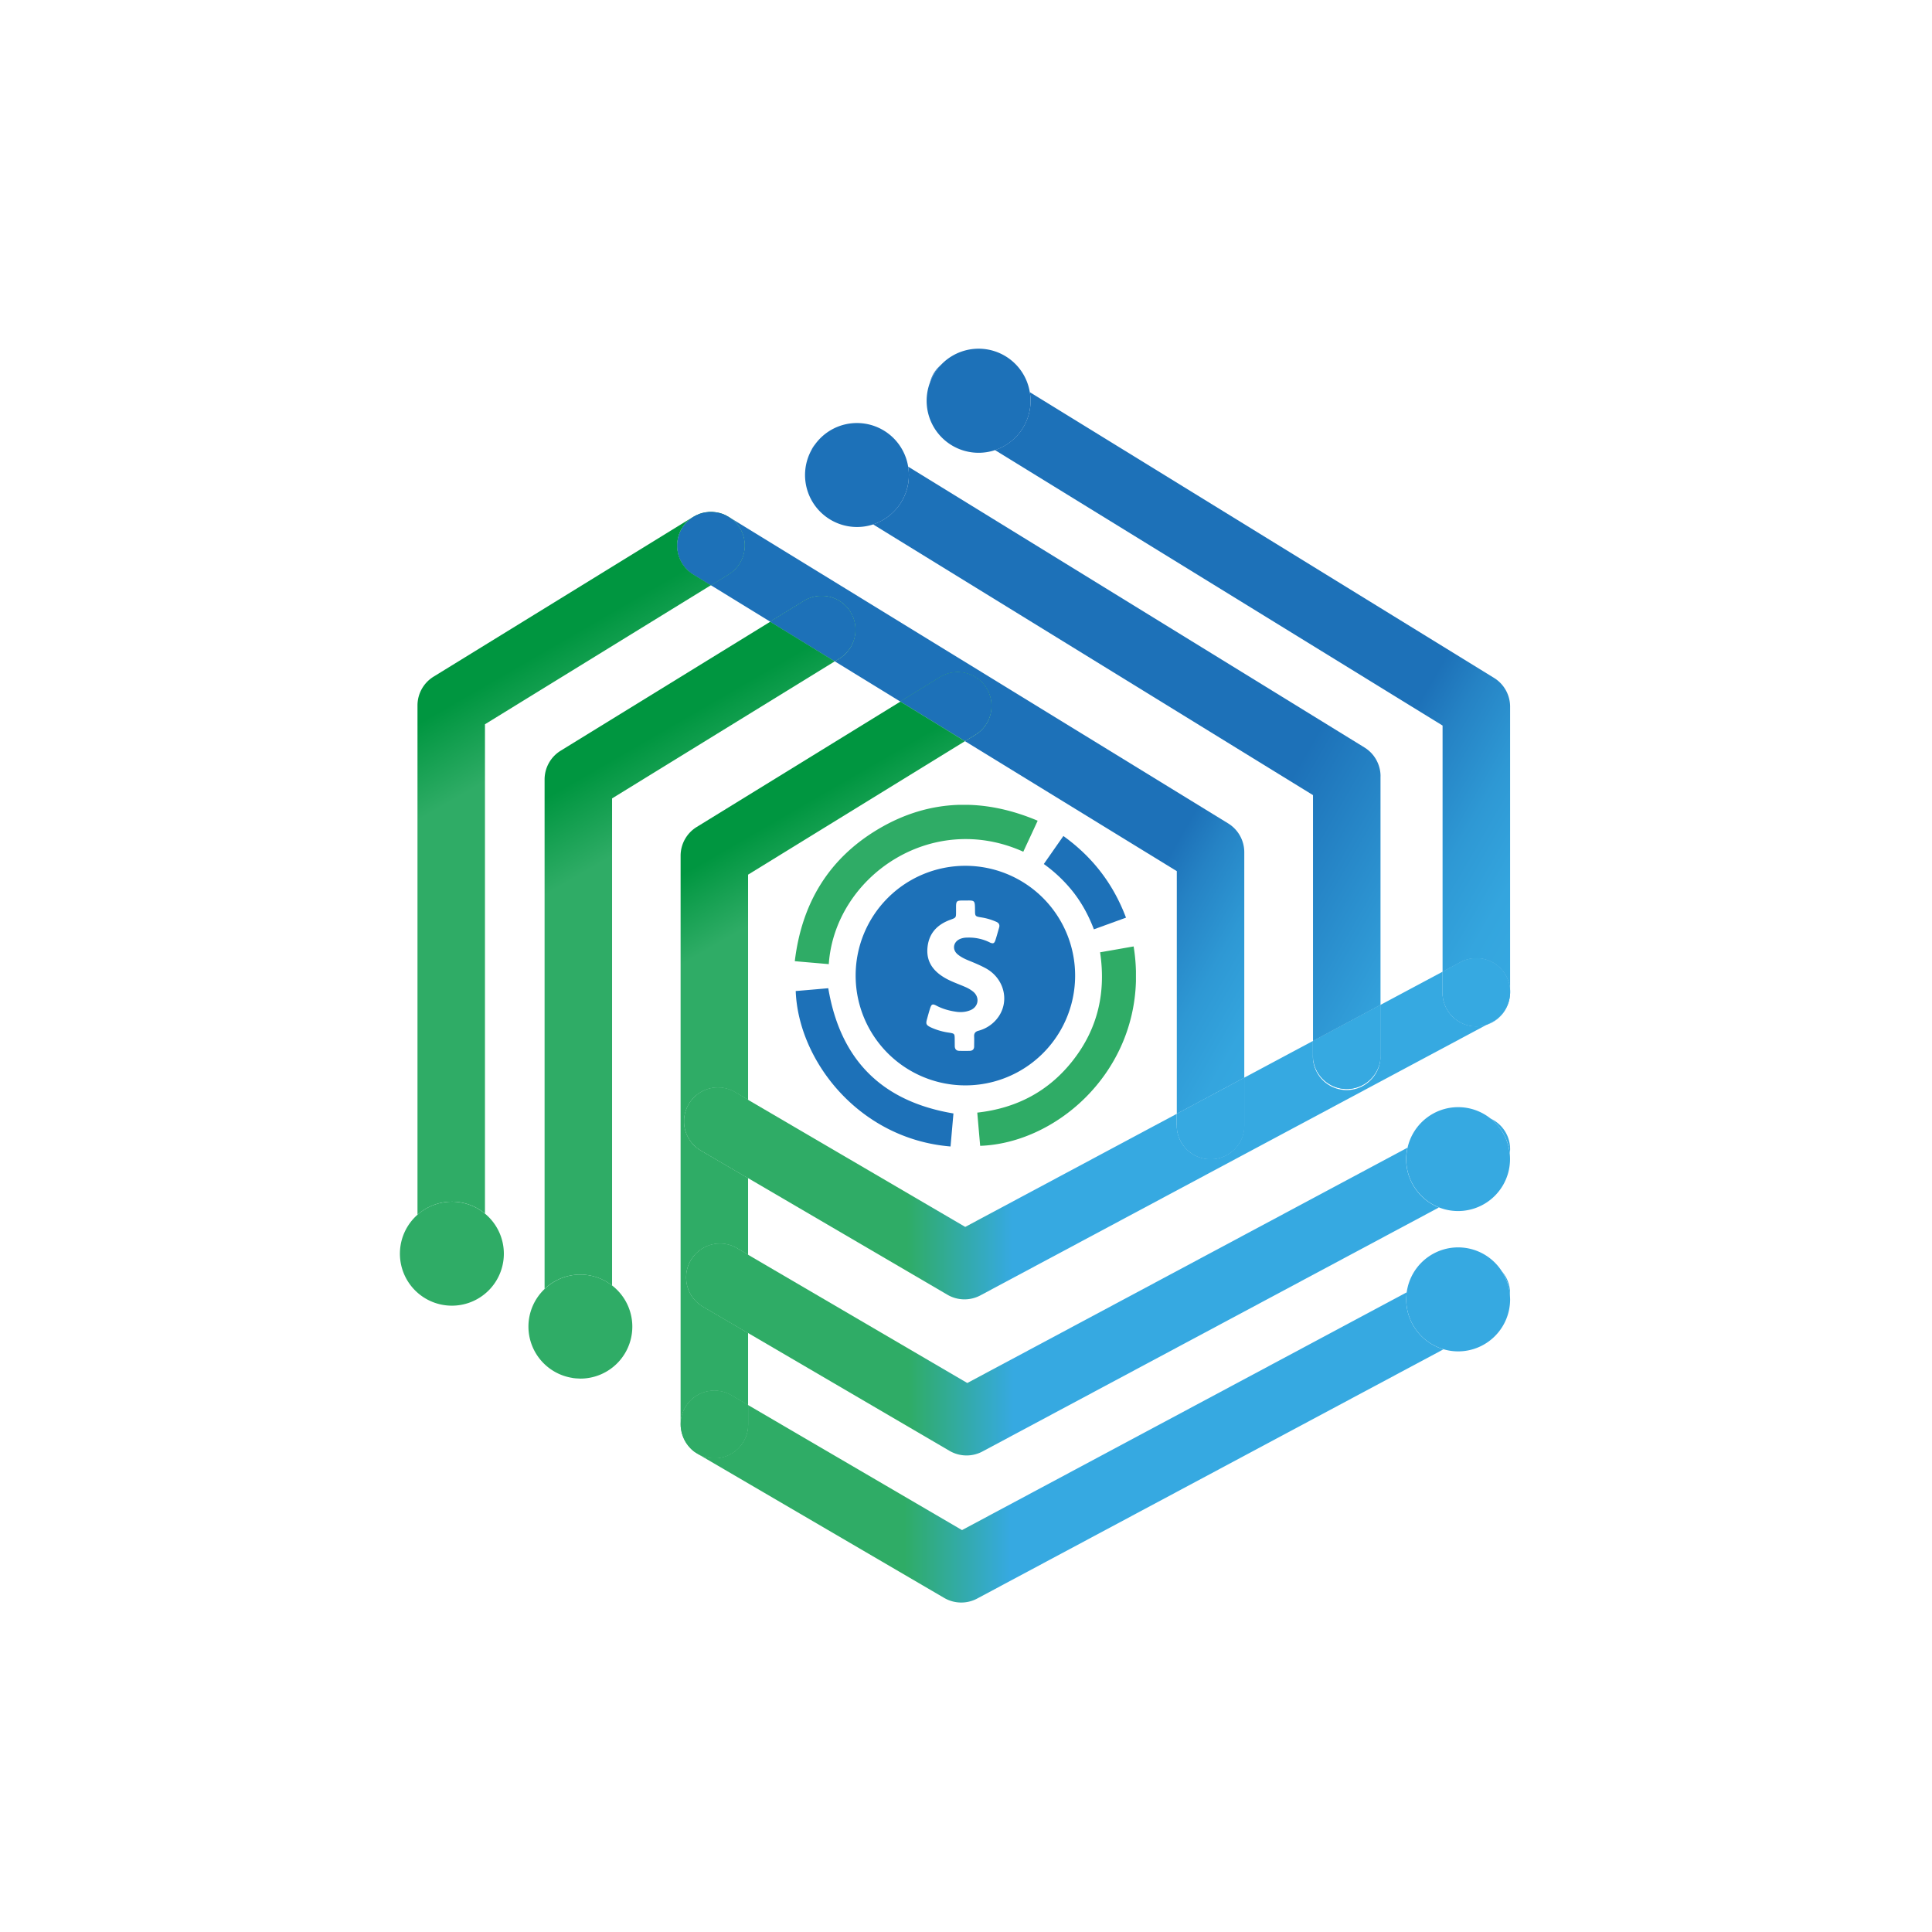 <svg xmlns="http://www.w3.org/2000/svg" width="108" height="108" fill="none" viewBox="0 0 108 108"><path fill="url(#a)" d="M38.305 80.571"/><path fill="url(#b)" d="M38.398 80.72q-.026-.035-.051-.076.023.037.051.076"/><path fill="url(#c)" d="m38.782 81.123-.076-.06q.038.03.075.06"/><path fill="url(#d)" d="M38.507 80.86q-.028-.032-.05-.063a.4.4 0 0 0 .05.063"/><path fill="url(#e)" d="M38.065 79.883c-.003-.03-.01-.064-.012-.094a1 1 0 0 0 .012.094"/><path fill="url(#f)" d="M38.635 80.998q-.03-.029-.06-.06.029.03.06.06"/><path fill="url(#g)" d="M38.304 78.678A1.883 1.883 0 0 1 40.883 78l.935.548v-4.03l-2.524-1.478a1.889 1.889 0 0 1 1.905-3.263l.619.362v-4.28l-2.64-1.544a1.889 1.889 0 0 1 1.905-3.263l.735.429V48.894l12.124-7.462-3.607-2.213-11.392 7.012a1.89 1.89 0 0 0-.897 1.608v31.79q.002.026.003.049a1.9 1.9 0 0 1 .255-1"/><path fill="url(#h)" d="M31.34 41.966a1.89 1.89 0 0 0-.897 1.608v28.478a2.885 2.885 0 0 1 3.772-.189V44.632l12.451-7.664-3.607-2.214z"/><path fill="url(#i)" d="M32.33 77.056h.006a3 3 0 0 1-.4-.04q.19.04.394.04"/><path fill="url(#j)" d="M40.606 28.828q.052.028.106.06-.051-.035-.107-.06"/><path fill="url(#k)" d="M38.134 29.51c.164-.269.387-.48.64-.631q-.011.004-.021.011l-14.518 8.937a1.89 1.89 0 0 0-.897 1.608v28.472a2.896 2.896 0 0 1 3.772-.067V40.487l12.633-7.775-.987-.605a1.89 1.89 0 0 1-.623-2.596"/><path fill="url(#l)" d="m40.135 28.652.051.01c-.018-.004-.033-.004-.051-.01"/><path fill="url(#m)" d="M40.45 28.754q.045.017.09.04c-.027-.016-.06-.028-.09-.04"/><path fill="url(#n)" d="m39.023 28.758.094-.04q-.044.02-.094.04"/><path fill="url(#o)" d="M39.542 28.629q.058-.006.111-.012a2 2 0 0 0-.111.012"/><path fill="url(#p)" d="m38.94 28.794.088-.036z"/><path fill="url(#q)" d="M39.473 28.631q.035-.005.069-.006-.037.003-.07.006"/><path fill="url(#r)" d="M39.83 28.617q.063.004.126.012z"/><path fill="url(#s)" d="M55.143 38.476c.544.89.27 2.051-.62 2.599l-.582.356 11.843 7.267v13.564l3.772-2.017V47.641c0-.658-.341-1.266-.9-1.611l-27.93-17.142-.017-.01a1.887 1.887 0 0 1 .017 3.229l-.987.608 3.318 2.037 1.884-1.159a1.885 1.885 0 0 1 2.597.62c.544.89.27 2.052-.62 2.6l-.254.156 3.668 2.251 2.211-1.361a1.884 1.884 0 0 1 2.6.617"/><path fill="url(#t)" d="M39.116 28.716a1 1 0 0 1 .07-.02z"/><path fill="url(#u)" d="M40.54 28.79q.035.017.069.035z"/><path fill="url(#v)" d="M54.524 41.069a1.89 1.89 0 0 0 .62-2.6 1.887 1.887 0 0 0-2.597-.62l-2.212 1.363 3.607 2.213z"/><path fill="url(#w)" d="M54.524 41.069a1.89 1.89 0 0 0 .62-2.6 1.887 1.887 0 0 0-2.597-.62l-2.212 1.363 3.607 2.213z"/><path fill="url(#x)" d="M47.538 34.212a1.89 1.89 0 0 0-2.597-.62l-1.884 1.159 3.607 2.214.255-.157a1.885 1.885 0 0 0 .619-2.596"/><path fill="url(#y)" d="M47.538 34.212a1.89 1.89 0 0 0-2.597-.62l-1.884 1.159 3.607 2.214.255-.157a1.885 1.885 0 0 0 .619-2.596"/><path fill="url(#z)" d="M41.348 29.513a1.9 1.9 0 0 0-.637-.63q-.053-.029-.104-.057l-.066-.035a1 1 0 0 0-.087-.038c-.03-.011-.058-.026-.09-.034a1 1 0 0 0-.067-.02 2 2 0 0 0-.113-.033l-.049-.008a2 2 0 0 0-.13-.023q-.025-.003-.055-.006-.062-.008-.125-.012h-.176a1 1 0 0 0-.11.012l-.067.006q-.06.008-.121.023a.4.4 0 0 0-.058.011q-.056.014-.11.032a.832.832 0 0 0-.156.058l-.084.035q-.039.018-.073.038c-.032.017-.064.031-.095.052a1.889 1.889 0 0 0-.017 3.228l.986.605.987-.608a1.89 1.89 0 0 0 .617-2.597"/><path fill="url(#A)" d="M41.348 29.513a1.9 1.9 0 0 0-.637-.63q-.053-.029-.104-.057l-.066-.035a1 1 0 0 0-.087-.038c-.03-.011-.058-.026-.09-.034a1 1 0 0 0-.067-.02 2 2 0 0 0-.113-.033l-.049-.008a2 2 0 0 0-.13-.023q-.025-.003-.055-.006-.062-.008-.125-.012h-.176a1 1 0 0 0-.11.012l-.067.006q-.06.008-.121.023a.4.4 0 0 0-.058.011q-.056.014-.11.032a.832.832 0 0 0-.156.058l-.084.035q-.039.018-.073.038c-.032.017-.064.031-.095.052a1.889 1.889 0 0 0-.017 3.228l.986.605.987-.608a1.89 1.89 0 0 0 .617-2.597"/><path fill="url(#B)" d="m83.416 57.122-.298.159a1.89 1.89 0 0 0 1.294-1.794v-.014a1.88 1.88 0 0 1-.996 1.648"/><path fill="url(#C)" d="M52.212 20.846a1.9 1.9 0 0 0-.223.528c.142-.374.356-.71.628-.991a1.9 1.9 0 0 0-.405.463"/><path fill="url(#D)" d="M84.193 54.566c.154.284.223.591.223.893V39.504c0-.654-.341-1.266-.897-1.608L57.566 21.922c.026.156.044.313.044.478a2.91 2.91 0 0 1-1.992 2.759l25.023 15.4v13.764l1-.533a1.884 1.884 0 0 1 2.552.776"/><path fill="url(#E)" d="M45.43 25.021a1 1 0 0 0-.067.125q.097-.168.213-.326c-.05.064-.102.131-.146.201"/><path fill="url(#F)" d="M77.174 43.393c0-.654-.342-1.266-.898-1.608l-25.51-15.7q.04.23.041.467c0 1.29-.84 2.382-2 2.762l24.591 15.134v13.746l3.773-2.017V43.394z"/><path fill="url(#G)" d="M67.67 64.798a1.89 1.89 0 0 1-1.888-1.89v-.645l-11.825 6.322-12.142-7.105v4.376l11.149 6.522a1.89 1.89 0 0 0 1.84.035l28.312-15.134a1.889 1.889 0 0 1-2.478-1.794V54.32l-3.47 1.855v2.81a1.889 1.889 0 1 1-3.776 0v-.794l-3.838 2.052v2.663a1.885 1.885 0 0 1-1.885 1.892"/><path fill="url(#H)" d="M41.088 61.05a1.889 1.889 0 0 0-1.905 3.263l2.64 1.545v-4.376z"/><path fill="url(#I)" d="M41.088 61.05a1.889 1.889 0 0 0-1.905 3.263l2.64 1.545v-4.376z"/><path fill="url(#J)" d="M65.787 62.909c0 1.043.845 1.89 1.887 1.89a1.89 1.89 0 0 0 1.888-1.89v-2.663l-3.772 2.017v.646z"/><path fill="url(#K)" d="M65.787 62.909c0 1.043.845 1.89 1.887 1.89a1.89 1.89 0 0 0 1.888-1.89v-2.663l-3.772 2.017v.646z"/><path fill="url(#L)" d="M82.53 57.374c.206 0 .405-.035.59-.096l.299-.16c.631-.336.99-.979.999-1.648v-.015c0-.301-.07-.608-.223-.892a1.883 1.883 0 0 0-2.554-.777l-.998.533v1.165c0 1.043.845 1.89 1.887 1.89"/><path fill="url(#M)" d="M82.53 57.374c.206 0 .405-.035.59-.096l.299-.16c.631-.336.99-.979.999-1.648v-.015c0-.301-.07-.608-.223-.892a1.883 1.883 0 0 0-2.554-.777l-.998.533v1.165c0 1.043.845 1.89 1.887 1.89"/><path fill="url(#N)" d="M75.285 60.876a1.89 1.89 0 0 0 1.887-1.89v-2.81L73.4 58.193v.794a1.884 1.884 0 0 0 1.885 1.889"/><path fill="url(#O)" d="M75.285 60.876a1.89 1.89 0 0 0 1.887-1.89v-2.81L73.4 58.193v.794a1.884 1.884 0 0 0 1.885 1.889"/><path fill="url(#P)" d="M53.08 81.104a1.89 1.89 0 0 0 1.84.035L80.434 67.5a2.91 2.91 0 0 1-1.83-2.697q0-.333.076-.646L54.072 77.311 41.815 70.14v4.375z"/><path fill="url(#Q)" d="M84.4 64.483a1.87 1.87 0 0 0-.206-1.133 1.87 1.87 0 0 0-.877-.823 2.88 2.88 0 0 1 1.083 1.956"/><path fill="url(#R)" d="M38.62 70.456a1.89 1.89 0 0 0 .677 2.584l2.525 1.478v-4.376l-.62-.361a1.88 1.88 0 0 0-2.582.675"/><path fill="url(#S)" d="M38.62 70.456a1.89 1.89 0 0 0 .677 2.584l2.525 1.478v-4.376l-.62-.361a1.88 1.88 0 0 0-2.582.675"/><path fill="url(#T)" d="M38.055 79.787a1 1 0 0 1-.006-.111q.003.058.006.111"/><path fill="url(#U)" d="M38.077 79.97q-.008-.046-.015-.091.01.045.015.09"/><path fill="url(#V)" d="m38.256 80.49-.036-.076q.018.035.036.076"/><path fill="url(#W)" d="M38.71 81.062a1 1 0 0 1-.076-.07q.035.034.075.07"/><path fill="url(#X)" d="M84.192 71.409a2 2 0 0 0-.243-.35c.264.408.429.889.457 1.405a1.87 1.87 0 0 0-.214-1.055"/><path fill="url(#Y)" d="m38.179 80.315-.028-.073q.016.037.028.073"/><path fill="url(#Z)" d="M78.609 72.64q.001-.203.029-.398L53.777 85.533 41.82 78.544v1.084a1.889 1.889 0 0 1-2.88 1.605l.04.027 13.803 8.066a1.89 1.89 0 0 0 1.84.035l26.069-13.934a2.91 2.91 0 0 1-2.084-2.788"/><path fill="url(#aa)" d="M41.82 79.627v-1.084l-.934-.547a1.884 1.884 0 0 0-2.835 1.68q0 .056.006.11.004.046.012.09.005.044.014.087.01.051.02.102.008.036.02.072l.033.105.026.07c.011.031.026.066.04.097l.035.073q.02.044.046.087l.047.078q.022.034.049.073l.06.08.05.062.07.078q.026.028.057.058a1.6 1.6 0 0 0 .214.177c.032.02.061.04.096.06.29.18.628.284.993.284a1.89 1.89 0 0 0 1.882-1.892"/><path fill="url(#ab)" d="M41.82 79.627v-1.084l-.934-.547a1.884 1.884 0 0 0-2.835 1.68q0 .056.006.11.004.046.012.09.005.044.014.087.01.051.02.102.008.036.02.072l.033.105.026.07c.011.031.026.066.04.097l.035.073q.02.044.046.087l.047.078q.022.034.049.073l.06.08.05.062.07.078q.026.028.057.058a1.6 1.6 0 0 0 .214.177c.032.02.061.04.096.06.29.18.628.284.993.284a1.89 1.89 0 0 0 1.882-1.892"/><path fill="#1d71b8" d="M57.61 22.399c0-.163-.018-.322-.044-.479a2.9 2.9 0 0 0-5.575-.55 2.905 2.905 0 1 0 5.619 1.029M50.807 26.555c0-.16-.017-.316-.04-.467a2.9 2.9 0 0 0-2.863-2.44 2.89 2.89 0 0 0-2.325 1.171q-.118.156-.211.325a2.905 2.905 0 0 0 3.442 4.172 2.91 2.91 0 0 0 1.997-2.761"/><path fill="#36a9e1" d="M80.439 67.495a2.905 2.905 0 0 0 2.88-4.972 2.9 2.9 0 0 0-1.806-.632c-1.38 0-2.536.967-2.828 2.26a3 3 0 0 0-.076.646c0 1.223.759 2.269 1.83 2.698M83.95 71.06a2.901 2.901 0 0 0-5.34 1.577 2.905 2.905 0 0 0 2.903 2.906 2.905 2.905 0 0 0 2.903-2.906q-.002-.086-.008-.171a2.9 2.9 0 0 0-.458-1.405"/><path fill="#2fac66" d="M23.337 67.906a2.905 2.905 0 1 0 3.772-.064 2.897 2.897 0 0 0-3.772.064M30.446 72.053a2.9 2.9 0 0 0-.906 2.106 2.906 2.906 0 0 0 2.8 2.9c.034 0 .069.006.104.006a2.905 2.905 0 0 0 1.774-5.204 2.9 2.9 0 0 0-1.774-.611c-.776 0-1.477.307-1.998.803"/><path fill="#1d71b8" d="M47.831 54.539a6.134 6.134 0 1 0 12.269 0 6.135 6.135 0 0 0-6.135-6.14 6.133 6.133 0 0 0-6.134 6.14m6.673-3.686c0 .373 0 .373.373.434.284.044.556.128.82.244.141.063.2.168.156.319-.067.225-.128.457-.2.68-.043.14-.087.2-.168.2a.4.4 0 0 1-.17-.055 2.6 2.6 0 0 0-1.141-.264q-.079 0-.157.003a1 1 0 0 0-.347.073c-.394.17-.457.606-.125.872.168.136.362.235.565.319.348.142.695.284 1.025.466 1.045.595 1.329 1.916.588 2.817a1.98 1.98 0 0 1-1.022.657c-.18.047-.258.143-.246.328.008.18 0 .362 0 .545 0 .162-.084.246-.244.252q-.154.004-.31.003-.137 0-.274-.003c-.171-.003-.252-.099-.255-.267l-.003-.397c-.003-.29-.012-.301-.295-.35a3.6 3.6 0 0 1-1.042-.299c-.258-.127-.287-.191-.212-.46.055-.203.11-.403.174-.606.05-.148.087-.212.168-.212q.065-.001.182.064c.362.191.753.296 1.155.348.067.009.14.011.206.011q.284.002.553-.11c.448-.194.52-.721.139-1.034a1.9 1.9 0 0 0-.429-.255c-.394-.174-.808-.307-1.18-.53-.606-.363-.99-.86-.947-1.6.052-.837.52-1.353 1.285-1.631.316-.116.318-.113.318-.444v-.333c.009-.246.05-.29.296-.298h.286c.472-.012.472.008.478.513"/><path fill="#2fac66" d="M57.202 47.612c.263-.565.527-1.13.805-1.733-1.297-.548-2.583-.85-3.848-.887h-.584c-1.526.052-3.026.49-4.49 1.362-2.768 1.649-4.27 4.152-4.655 7.377.66.058 1.28.11 1.899.165.336-4.87 5.717-8.605 10.873-6.285M60.011 59.235c-1.354 1.753-3.164 2.715-5.381 2.961q.081.942.162 1.857c4.145-.147 8.554-3.891 8.708-9.197v-.568a10 10 0 0 0-.13-1.382c-.617.108-1.234.218-1.874.328.333 2.228-.121 4.236-1.485 6"/><path fill="#1d71b8" d="M46.301 55.242c-.587.052-1.204.107-1.82.157.141 3.894 3.537 8.272 8.655 8.69l.162-1.846c-4-.67-6.322-2.99-6.997-7M60.02 49.899c.477.62.842 1.295 1.129 2.051l1.795-.652c-.71-1.886-1.864-3.387-3.5-4.564-.365.52-.72 1.029-1.094 1.565a8.1 8.1 0 0 1 1.67 1.6"/><defs><linearGradient id="a" x1="22.767" x2="39.314" y1="53.633" y2="82.264" gradientUnits="userSpaceOnUse"><stop offset=".073" stop-color="#009640"/><stop offset=".211" stop-color="#2fac66"/></linearGradient><linearGradient id="b" x1="22.746" x2="39.311" y1="53.591" y2="82.256" gradientUnits="userSpaceOnUse"><stop offset=".073" stop-color="#009640"/><stop offset=".211" stop-color="#2fac66"/></linearGradient><linearGradient id="c" x1="22.838" x2="39.406" y1="53.512" y2="82.178" gradientUnits="userSpaceOnUse"><stop offset=".073" stop-color="#009640"/><stop offset=".211" stop-color="#2fac66"/></linearGradient><linearGradient id="d" x1="22.845" x2="39.321" y1="53.722" y2="82.232" gradientUnits="userSpaceOnUse"><stop offset=".073" stop-color="#009640"/><stop offset=".211" stop-color="#2fac66"/></linearGradient><linearGradient id="e" x1="22.92" x2="39.46" y1="53.592" y2="82.213" gradientUnits="userSpaceOnUse"><stop offset=".073" stop-color="#009640"/><stop offset=".211" stop-color="#2fac66"/></linearGradient><linearGradient id="f" x1="22.881" x2="39.35" y1="53.709" y2="82.209" gradientUnits="userSpaceOnUse"><stop offset=".073" stop-color="#009640"/><stop offset=".211" stop-color="#2fac66"/></linearGradient><linearGradient id="g" x1="37.815" x2="53.698" y1="46.373" y2="73.857" gradientUnits="userSpaceOnUse"><stop offset=".073" stop-color="#009640"/><stop offset=".211" stop-color="#2fac66"/></linearGradient><linearGradient id="h" x1="31.103" x2="46.902" y1="41.59" y2="68.93" gradientUnits="userSpaceOnUse"><stop offset=".073" stop-color="#009640"/><stop offset=".222" stop-color="#2fac66"/></linearGradient><linearGradient id="i" x1="16.516" x2="32.321" y1="49.98" y2="77.353" gradientUnits="userSpaceOnUse"><stop offset=".073" stop-color="#009640"/><stop offset=".222" stop-color="#2fac66"/></linearGradient><linearGradient id="j" x1="40.189" x2="56.352" y1="28.041" y2="56.01" gradientUnits="userSpaceOnUse"><stop offset=".073" stop-color="#009640"/><stop offset=".222" stop-color="#2fac66"/></linearGradient><linearGradient id="k" x1="24.543" x2="40.349" y1="37.102" y2="64.453" gradientUnits="userSpaceOnUse"><stop offset=".073" stop-color="#009640"/><stop offset=".222" stop-color="#2fac66"/></linearGradient><linearGradient id="l" x1="39.897" x2="56.406" y1="28.201" y2="56.796" gradientUnits="userSpaceOnUse"><stop offset=".073" stop-color="#009640"/><stop offset=".222" stop-color="#2fac66"/></linearGradient><linearGradient id="m" x1="40.095" x2="56.537" y1="28.08" y2="56.558" gradientUnits="userSpaceOnUse"><stop offset=".073" stop-color="#009640"/><stop offset=".222" stop-color="#2fac66"/></linearGradient><linearGradient id="n" x1="39.058" x2="55.494" y1="28.715" y2="57.183" gradientUnits="userSpaceOnUse"><stop offset=".073" stop-color="#009640"/><stop offset=".222" stop-color="#2fac66"/></linearGradient><linearGradient id="o" x1="39.503" x2="55.508" y1="28.459" y2="56.179" gradientUnits="userSpaceOnUse"><stop offset=".073" stop-color="#009640"/><stop offset=".222" stop-color="#2fac66"/></linearGradient><linearGradient id="p" x1="38.653" x2="78.486" y1="28.584" y2="51.581" gradientUnits="userSpaceOnUse"><stop offset=".741" stop-color="#1d71b8"/><stop offset=".786" stop-color="#2582c4"/><stop offset=".861" stop-color="#2e98d4"/><stop offset=".933" stop-color="#34a5de"/><stop offset="1" stop-color="#36a9e1"/></linearGradient><linearGradient id="q" x1="38.835" x2="78.461" y1="28.24" y2="51.119" gradientUnits="userSpaceOnUse"><stop offset=".741" stop-color="#1d71b8"/><stop offset=".786" stop-color="#2582c4"/><stop offset=".861" stop-color="#2e98d4"/><stop offset=".933" stop-color="#34a5de"/><stop offset="1" stop-color="#36a9e1"/></linearGradient><linearGradient id="r" x1="38.946" x2="77.76" y1="28.077" y2="50.486" gradientUnits="userSpaceOnUse"><stop offset=".741" stop-color="#1d71b8"/><stop offset=".786" stop-color="#2582c4"/><stop offset=".861" stop-color="#2e98d4"/><stop offset=".933" stop-color="#34a5de"/><stop offset="1" stop-color="#36a9e1"/></linearGradient><linearGradient id="s" x1="34.964" x2="73.219" y1="35.004" y2="57.07" gradientUnits="userSpaceOnUse"><stop offset=".741" stop-color="#1d71b8"/><stop offset=".786" stop-color="#2582c4"/><stop offset=".861" stop-color="#2e98d4"/><stop offset=".933" stop-color="#34a5de"/><stop offset="1" stop-color="#36a9e1"/></linearGradient><linearGradient id="t" x1="38.72" x2="78.346" y1="28.458" y2="51.336" gradientUnits="userSpaceOnUse"><stop offset=".741" stop-color="#1d71b8"/><stop offset=".786" stop-color="#2582c4"/><stop offset=".861" stop-color="#2e98d4"/><stop offset=".933" stop-color="#34a5de"/><stop offset="1" stop-color="#36a9e1"/></linearGradient><linearGradient id="u" x1="38.992" x2="78.618" y1="27.894" y2="50.772" gradientUnits="userSpaceOnUse"><stop offset=".741" stop-color="#1d71b8"/><stop offset=".786" stop-color="#2582c4"/><stop offset=".861" stop-color="#2e98d4"/><stop offset=".933" stop-color="#34a5de"/><stop offset="1" stop-color="#36a9e1"/></linearGradient><linearGradient id="v" x1="52.264" x2="68.146" y1="38.016" y2="65.5" gradientUnits="userSpaceOnUse"><stop offset=".073" stop-color="#009640"/><stop offset=".211" stop-color="#2fac66"/></linearGradient><linearGradient id="w" x1="37.775" x2="76.031" y1="30.128" y2="52.194" gradientUnits="userSpaceOnUse"><stop offset=".741" stop-color="#1d71b8"/><stop offset=".786" stop-color="#2582c4"/><stop offset=".861" stop-color="#2e98d4"/><stop offset=".933" stop-color="#34a5de"/><stop offset="1" stop-color="#36a9e1"/></linearGradient><linearGradient id="x" x1="44.825" x2="60.624" y1="33.66" y2="61" gradientUnits="userSpaceOnUse"><stop offset=".073" stop-color="#009640"/><stop offset=".222" stop-color="#2fac66"/></linearGradient><linearGradient id="y" x1="37.803" x2="76.058" y1="30.083" y2="52.149" gradientUnits="userSpaceOnUse"><stop offset=".741" stop-color="#1d71b8"/><stop offset=".786" stop-color="#2582c4"/><stop offset=".861" stop-color="#2e98d4"/><stop offset=".933" stop-color="#34a5de"/><stop offset="1" stop-color="#36a9e1"/></linearGradient><linearGradient id="z" x1="38.797" x2="54.603" y1="28.866" y2="56.217" gradientUnits="userSpaceOnUse"><stop offset=".073" stop-color="#009640"/><stop offset=".222" stop-color="#2fac66"/></linearGradient><linearGradient id="A" x1="38.098" x2="76.354" y1="29.57" y2="51.636" gradientUnits="userSpaceOnUse"><stop offset=".741" stop-color="#1d71b8"/><stop offset=".786" stop-color="#2582c4"/><stop offset=".861" stop-color="#2e98d4"/><stop offset=".933" stop-color="#34a5de"/><stop offset="1" stop-color="#36a9e1"/></linearGradient><linearGradient id="B" x1="44.73" x2="84.106" y1="33.817" y2="56.529" gradientUnits="userSpaceOnUse"><stop offset=".719" stop-color="#1d71b8"/><stop offset=".768" stop-color="#2582c4"/><stop offset=".849" stop-color="#2e98d4"/><stop offset=".928" stop-color="#34a5de"/><stop offset="1" stop-color="#36a9e1"/></linearGradient><linearGradient id="C" x1="52.222" x2="91.597" y1="20.829" y2="43.541" gradientUnits="userSpaceOnUse"><stop offset=".719" stop-color="#1d71b8"/><stop offset=".768" stop-color="#2582c4"/><stop offset=".849" stop-color="#2e98d4"/><stop offset=".928" stop-color="#34a5de"/><stop offset="1" stop-color="#36a9e1"/></linearGradient><linearGradient id="D" x1="48.962" x2="88.338" y1="26.483" y2="49.195" gradientUnits="userSpaceOnUse"><stop offset=".719" stop-color="#1d71b8"/><stop offset=".768" stop-color="#2582c4"/><stop offset=".849" stop-color="#2e98d4"/><stop offset=".928" stop-color="#34a5de"/><stop offset="1" stop-color="#36a9e1"/></linearGradient><linearGradient id="E" x1="45.457" x2="84.385" y1="24.976" y2="47.43" gradientUnits="userSpaceOnUse"><stop offset=".724" stop-color="#1d71b8"/><stop offset="1" stop-color="#36a9e1"/></linearGradient><linearGradient id="F" x1="42.188" x2="80.925" y1="30.644" y2="52.989" gradientUnits="userSpaceOnUse"><stop offset=".724" stop-color="#1d71b8"/><stop offset="1" stop-color="#36a9e1"/></linearGradient><linearGradient id="G" x1="38.244" x2="84.413" y1="63.478" y2="63.478" gradientUnits="userSpaceOnUse"><stop offset=".27" stop-color="#2fac66"/><stop offset=".397" stop-color="#36a9e1"/></linearGradient><linearGradient id="H" x1="32.575" x2="48.458" y1="49.398" y2="76.882" gradientUnits="userSpaceOnUse"><stop offset=".073" stop-color="#009640"/><stop offset=".211" stop-color="#2fac66"/></linearGradient><linearGradient id="I" x1="38.248" x2="84.418" y1="63.322" y2="63.322" gradientUnits="userSpaceOnUse"><stop offset=".27" stop-color="#2fac66"/><stop offset=".397" stop-color="#36a9e1"/></linearGradient><linearGradient id="J" x1="31.41" x2="69.665" y1="41.166" y2="63.232" gradientUnits="userSpaceOnUse"><stop offset=".741" stop-color="#1d71b8"/><stop offset=".786" stop-color="#2582c4"/><stop offset=".861" stop-color="#2e98d4"/><stop offset=".933" stop-color="#34a5de"/><stop offset="1" stop-color="#36a9e1"/></linearGradient><linearGradient id="K" x1="38.246" x2="84.415" y1="62.521" y2="62.521" gradientUnits="userSpaceOnUse"><stop offset=".27" stop-color="#2fac66"/><stop offset=".397" stop-color="#36a9e1"/></linearGradient><linearGradient id="L" x1="44.815" x2="84.19" y1="33.672" y2="56.384" gradientUnits="userSpaceOnUse"><stop offset=".719" stop-color="#1d71b8"/><stop offset=".768" stop-color="#2582c4"/><stop offset=".849" stop-color="#2e98d4"/><stop offset=".928" stop-color="#34a5de"/><stop offset="1" stop-color="#36a9e1"/></linearGradient><linearGradient id="M" x1="38.248" x2="84.418" y1="55.468" y2="55.468" gradientUnits="userSpaceOnUse"><stop offset=".27" stop-color="#2fac66"/><stop offset=".397" stop-color="#36a9e1"/></linearGradient><linearGradient id="N" x1="38.571" x2="77.309" y1="36.911" y2="59.255" gradientUnits="userSpaceOnUse"><stop offset=".724" stop-color="#1d71b8"/><stop offset="1" stop-color="#36a9e1"/></linearGradient><linearGradient id="O" x1="38.246" x2="84.415" y1="58.527" y2="58.527" gradientUnits="userSpaceOnUse"><stop offset=".27" stop-color="#2fac66"/><stop offset=".397" stop-color="#36a9e1"/></linearGradient><linearGradient id="P" x1="38.358" x2="84.413" y1="72.759" y2="72.759" gradientUnits="userSpaceOnUse"><stop offset=".27" stop-color="#2fac66"/><stop offset=".397" stop-color="#36a9e1"/></linearGradient><linearGradient id="Q" x1="38.362" x2="84.417" y1="63.503" y2="63.503" gradientUnits="userSpaceOnUse"><stop offset=".27" stop-color="#2fac66"/><stop offset=".397" stop-color="#36a9e1"/></linearGradient><linearGradient id="R" x1="28.857" x2="44.74" y1="51.55" y2="79.034" gradientUnits="userSpaceOnUse"><stop offset=".073" stop-color="#009640"/><stop offset=".211" stop-color="#2fac66"/></linearGradient><linearGradient id="S" x1="38.361" x2="84.416" y1="72.017" y2="72.017" gradientUnits="userSpaceOnUse"><stop offset=".27" stop-color="#2fac66"/><stop offset=".397" stop-color="#36a9e1"/></linearGradient><linearGradient id="T" x1="38.047" x2="82.624" y1="79.733" y2="79.733" gradientUnits="userSpaceOnUse"><stop offset=".27" stop-color="#2fac66"/><stop offset=".397" stop-color="#36a9e1"/></linearGradient><linearGradient id="U" x1="38.045" x2="86.351" y1="79.923" y2="79.923" gradientUnits="userSpaceOnUse"><stop offset=".27" stop-color="#2fac66"/><stop offset=".397" stop-color="#36a9e1"/></linearGradient><linearGradient id="V" x1="38.04" x2="86.401" y1="80.451" y2="80.451" gradientUnits="userSpaceOnUse"><stop offset=".27" stop-color="#2fac66"/><stop offset=".397" stop-color="#36a9e1"/></linearGradient><linearGradient id="W" x1="38.022" x2="86.382" y1="81.026" y2="81.026" gradientUnits="userSpaceOnUse"><stop offset=".27" stop-color="#2fac66"/><stop offset=".397" stop-color="#36a9e1"/></linearGradient><linearGradient id="X" x1="38.047" x2="84.415" y1="71.761" y2="71.761" gradientUnits="userSpaceOnUse"><stop offset=".27" stop-color="#2fac66"/><stop offset=".397" stop-color="#36a9e1"/></linearGradient><linearGradient id="Y" x1="38.043" x2="86.724" y1="80.279" y2="80.279" gradientUnits="userSpaceOnUse"><stop offset=".27" stop-color="#2fac66"/><stop offset=".397" stop-color="#36a9e1"/></linearGradient><linearGradient id="Z" x1="38.047" x2="84.416" y1="80.913" y2="80.913" gradientUnits="userSpaceOnUse"><stop offset=".27" stop-color="#2fac66"/><stop offset=".397" stop-color="#36a9e1"/></linearGradient><linearGradient id="aa" x1="25.142" x2="41.025" y1="53.694" y2="81.179" gradientUnits="userSpaceOnUse"><stop offset=".073" stop-color="#009640"/><stop offset=".211" stop-color="#2fac66"/></linearGradient><linearGradient id="ab" x1="38.049" x2="84.417" y1="79.628" y2="79.628" gradientUnits="userSpaceOnUse"><stop offset=".27" stop-color="#2fac66"/><stop offset=".397" stop-color="#36a9e1"/></linearGradient></defs></svg>